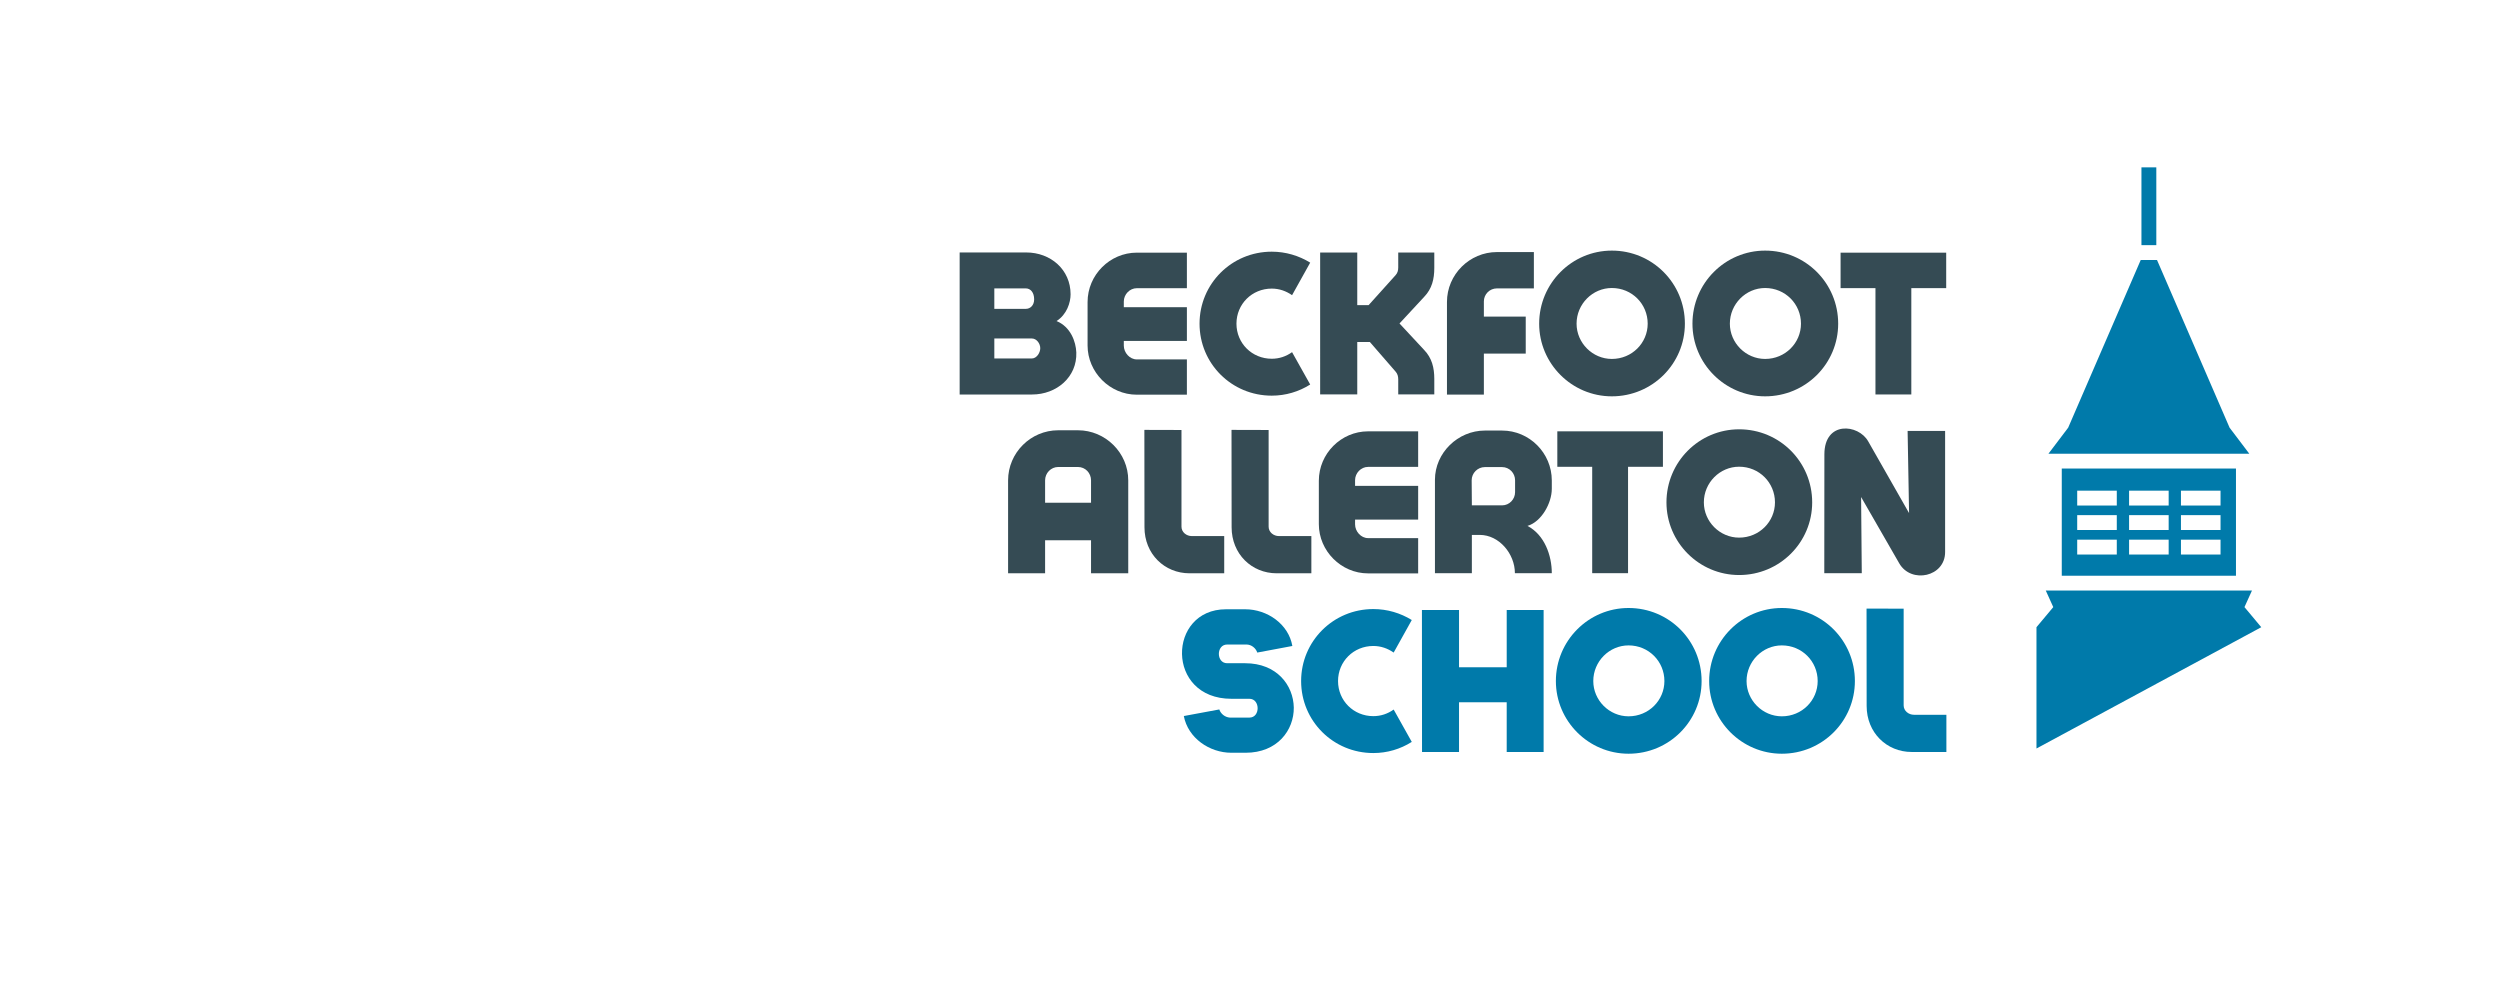 <?xml version="1.0" encoding="UTF-8"?>
<svg xmlns="http://www.w3.org/2000/svg" xmlns:xlink="http://www.w3.org/1999/xlink" version="1.1" id="Layer_1" x="0px" y="0px" width="297.637px" height="119.33px" viewBox="0 0 297.637 119.33" xml:space="preserve">
<g>
	<path fill="#354B54" d="M125.786,38.223c1.672,0.682,2.307,2.458,2.354,3.737c0.104,2.931-2.354,5.007-5.26,5.007h-8.629V30.056   h7.924c2.908,0,5.283,2.042,5.283,4.983C127.458,36.009,127.02,37.438,125.786,38.223z M122.129,34.335h-3.75v2.435h3.75   c0.553,0,0.992-0.438,0.992-1.131C123.122,34.809,122.682,34.335,122.129,34.335z M122.856,40.299h-4.477v2.377h4.477   c0.553,0,0.992-0.669,0.992-1.223S123.409,40.299,122.856,40.299z"></path>
	<path fill="#354B54" d="M141.305,46.99h-5.963c-3.207,0-5.861-2.677-5.861-5.86v-5.168c0-3.23,2.654-5.883,5.861-5.883h5.963v4.233   h-5.963c-0.842,0-1.547,0.738-1.547,1.58v0.681h7.51v4.015h-7.51v0.564c0,0.843,0.705,1.639,1.547,1.639h5.963V46.99z"></path>
	<path fill="#354B54" d="M155.985,45.779c-1.35,0.853-2.92,1.326-4.58,1.326c-4.775,0-8.594-3.818-8.594-8.57   c0-4.742,3.818-8.571,8.594-8.571c1.66,0,3.23,0.473,4.58,1.304l-2.158,3.875c-0.715-0.495-1.523-0.784-2.422-0.784   c-2.354,0-4.199,1.846-4.199,4.177c0,2.329,1.846,4.175,4.199,4.175c0.898,0,1.707-0.276,2.422-0.784L155.985,45.779z"></path>
	<path fill="#354B54" d="M166.467,46.955V45.18c0-0.37-0.08-0.67-0.322-0.946l-3.057-3.519h-1.5v6.24h-4.418V30.067h4.418v6.264   h1.35l3.207-3.564c0.242-0.266,0.322-0.565,0.322-0.935v-1.765h4.293v1.834c0,1.326-0.277,2.479-1.213,3.449l-2.93,3.16l2.93,3.149   c0.936,0.97,1.213,2.134,1.213,3.449v1.846H166.467z"></path>
	<path fill="#354B54" d="M172.268,46.979V35.951c0-3.266,2.688-5.941,5.951-5.941h4.396v4.325h-4.396   c-0.875,0-1.557,0.704-1.557,1.546v1.812h4.984v4.406h-4.984v4.88H172.268z"></path>
	<path fill="#354B54" d="M200.594,38.535c0,4.764-3.863,8.65-8.697,8.65c-4.764,0-8.652-3.887-8.652-8.65   c0-4.812,3.889-8.699,8.652-8.699C196.731,29.836,200.594,33.724,200.594,38.535z M196.165,38.535c0-2.342-1.867-4.246-4.268-4.246   c-2.295,0-4.199,1.904-4.199,4.246c0,2.295,1.904,4.198,4.199,4.198C194.297,42.733,196.165,40.83,196.165,38.535z"></path>
	<path fill="#354B54" d="M218.844,38.535c0,4.764-3.865,8.65-8.697,8.65c-4.766,0-8.652-3.887-8.652-8.65   c0-4.812,3.887-8.699,8.652-8.699C214.979,29.836,218.844,33.724,218.844,38.535z M214.415,38.535c0-2.342-1.869-4.246-4.268-4.246   c-2.297,0-4.199,1.904-4.199,4.246c0,2.295,1.902,4.198,4.199,4.198C212.545,42.733,214.415,40.83,214.415,38.535z"></path>
	<path fill="#354B54" d="M223.282,46.967V34.301h-4.152v-4.222h12.574v4.222h-4.152v12.666H223.282z"></path>
	<path fill="#354B54" d="M129.893,68.252v-3.934h-5.469v3.934h-4.406V57.189c0-3.288,2.699-5.963,5.965-5.963h2.354   c3.264,0,5.986,2.675,5.986,5.963v11.063H129.893z M124.424,57.189v2.665h5.469v-2.665c0-0.876-0.68-1.592-1.557-1.592h-2.354   C125.129,55.598,124.424,56.313,124.424,57.189z"></path>
	<path fill="#354B54" d="M136.243,51.191h0.012V51.18c0.07,0,0.115,0.012,4.406,0.012v11.513c0,0.646,0.578,1.118,1.234,1.118h3.854   v4.43h-4.129c-2.988,0-5.365-2.307-5.365-5.479L136.243,51.191z"></path>
	<path fill="#354B54" d="M146.618,51.191h0.012V51.18c0.07,0,0.115,0.012,4.406,0.012v11.513c0,0.646,0.578,1.118,1.234,1.118h3.854   v4.43h-4.129c-2.988,0-5.365-2.307-5.365-5.479L146.618,51.191z"></path>
	<path fill="#354B54" d="M168.838,68.264h-5.965c-3.207,0-5.859-2.676-5.859-5.859v-5.169c0-3.229,2.652-5.883,5.859-5.883h5.965   v4.233h-5.965c-0.842,0-1.545,0.739-1.545,1.581v0.681h7.51v4.014h-7.51v0.565c0,0.842,0.703,1.638,1.545,1.638h5.965V68.264z"></path>
	<path fill="#354B54" d="M180.356,68.24c0-2.295-1.869-4.556-4.188-4.556h-0.936v4.556h-4.395V57.121   c0-3.207,2.734-5.861,5.941-5.861h2.053c3.254,0,5.918,2.677,5.918,5.941v0.992c0,1.708-1.234,3.934-2.896,4.418   c2.043,1.073,2.896,3.53,2.896,5.629H180.356z M178.833,55.609h-2.053c-0.865,0-1.57,0.716-1.57,1.568   c0,0.865,0.023,2.111,0.023,2.988h3.6c0.865,0,1.545-0.728,1.545-1.568v-1.42C180.377,56.325,179.698,55.609,178.833,55.609z"></path>
	<path fill="#354B54" d="M189.559,68.24V55.575h-4.152v-4.223h12.572v4.223h-4.152V68.24H189.559z"></path>
	<path fill="#354B54" d="M215.749,59.809c0,4.764-3.865,8.651-8.697,8.651c-4.766,0-8.652-3.888-8.652-8.651   c0-4.811,3.887-8.698,8.652-8.698C211.883,51.11,215.749,54.998,215.749,59.809z M211.319,59.809c0-2.342-1.869-4.245-4.268-4.245   c-2.297,0-4.199,1.903-4.199,4.245c0,2.296,1.902,4.198,4.199,4.198C209.45,64.007,211.319,62.104,211.319,59.809z"></path>
	<path fill="#354B54" d="M231.575,51.307v14.396c0.023,2.977-4.037,3.83-5.457,1.373l-4.545-7.902l0.08,9.066h-4.463l0.012-14.143   c0-4.025,4.049-3.621,5.213-1.557l4.869,8.548l-0.174-9.782H231.575z"></path>
</g>
<g>
	<path fill="#007AAA" d="M149.684,77.691c-0.172-0.52-0.668-0.935-1.246-0.957h-2.342c-1.314,0-1.314,2.226,0,2.226h2.146   c3.783,0,5.744,2.63,5.791,5.283c0.023,2.677-1.938,5.376-5.734,5.376h-1.695c-2.629,0-5.168-1.765-5.664-4.372l4.223-0.784   c0.174,0.519,0.67,0.923,1.246,0.969h2.342c1.314,0,1.291-2.238,0-2.238h-2.146c-7.844,0-7.625-10.658-0.646-10.658h2.285   c2.631,0,5.168,1.765,5.617,4.371L149.684,77.691z"></path>
	<path fill="#007AAA" d="M168.079,88.327c-1.35,0.854-2.918,1.327-4.58,1.327c-4.775,0-8.594-3.819-8.594-8.572   c0-4.74,3.818-8.57,8.594-8.57c1.662,0,3.23,0.473,4.58,1.304l-2.156,3.876c-0.717-0.496-1.523-0.785-2.424-0.785   c-2.354,0-4.199,1.846-4.199,4.176c0,2.331,1.846,4.177,4.199,4.177c0.9,0,1.707-0.277,2.424-0.785L168.079,88.327z"></path>
	<path fill="#007AAA" d="M169.299,89.526l-0.012-16.899h0.012v-0.012c0.012,0.012,0.023,0.012,0.035,0.012h4.371v6.817h5.676v-6.829   c0.012,0.012,0.023,0.012,0.035,0.012h4.359v16.899h-4.395v-5.917h-5.676v5.917H169.299z"></path>
	<path fill="#007AAA" d="M202.584,81.082c0,4.766-3.863,8.652-8.697,8.652c-4.764,0-8.652-3.887-8.652-8.652   c0-4.81,3.889-8.697,8.652-8.697C198.721,72.385,202.584,76.272,202.584,81.082z M198.155,81.082c0-2.341-1.867-4.244-4.268-4.244   c-2.295,0-4.199,1.903-4.199,4.244c0,2.297,1.904,4.199,4.199,4.199C196.288,85.281,198.155,83.379,198.155,81.082z"></path>
	<path fill="#007AAA" d="M220.833,81.082c0,4.766-3.863,8.652-8.697,8.652c-4.764,0-8.652-3.887-8.652-8.652   c0-4.81,3.889-8.697,8.652-8.697C216.969,72.385,220.833,76.272,220.833,81.082z M216.403,81.082c0-2.341-1.867-4.244-4.268-4.244   c-2.295,0-4.199,1.903-4.199,4.244c0,2.297,1.904,4.199,4.199,4.199C214.536,85.281,216.403,83.379,216.403,81.082z"></path>
	<path fill="#007AAA" d="M222.221,72.466h0.012v-0.012c0.07,0,0.115,0.012,4.406,0.012v11.512c0,0.646,0.578,1.12,1.234,1.12h3.854   v4.429h-4.129c-2.988,0-5.365-2.307-5.365-5.479L222.221,72.466z"></path>
</g>
<g>
	<rect x="254.95" y="19.925" fill="#007AAA" width="1.77" height="9.261"></rect>
	<polygon fill="#007AAA" points="269.215,74.672 267.215,72.279 268.108,70.307 243.559,70.307 244.452,72.279 242.452,74.672    242.452,89.112  "></polygon>
	<path fill="#007AAA" d="M245.463,55.78v12.763h20.74V55.78H245.463z M252.014,66.019h-4.713v-1.77h4.713V66.019z M252.014,63.102   h-4.713v-1.77h4.713V63.102z M252.014,60.185h-4.713v-1.771h4.713V60.185z M258.19,66.019h-4.713v-1.77h4.713V66.019z    M258.19,63.102h-4.713v-1.77h4.713V63.102z M258.19,60.185h-4.713v-1.771h4.713V60.185z M264.366,66.019h-4.713v-1.77h4.713   V66.019z M264.366,63.102h-4.713v-1.77h4.713V63.102z M264.366,60.185h-4.713v-1.771h4.713V60.185z"></path>
	<polygon fill="#007AAA" points="265.442,50.916 256.803,30.955 254.864,30.955 246.227,50.916 243.877,54.018 267.79,54.018  "></polygon>
</g>
</svg>
